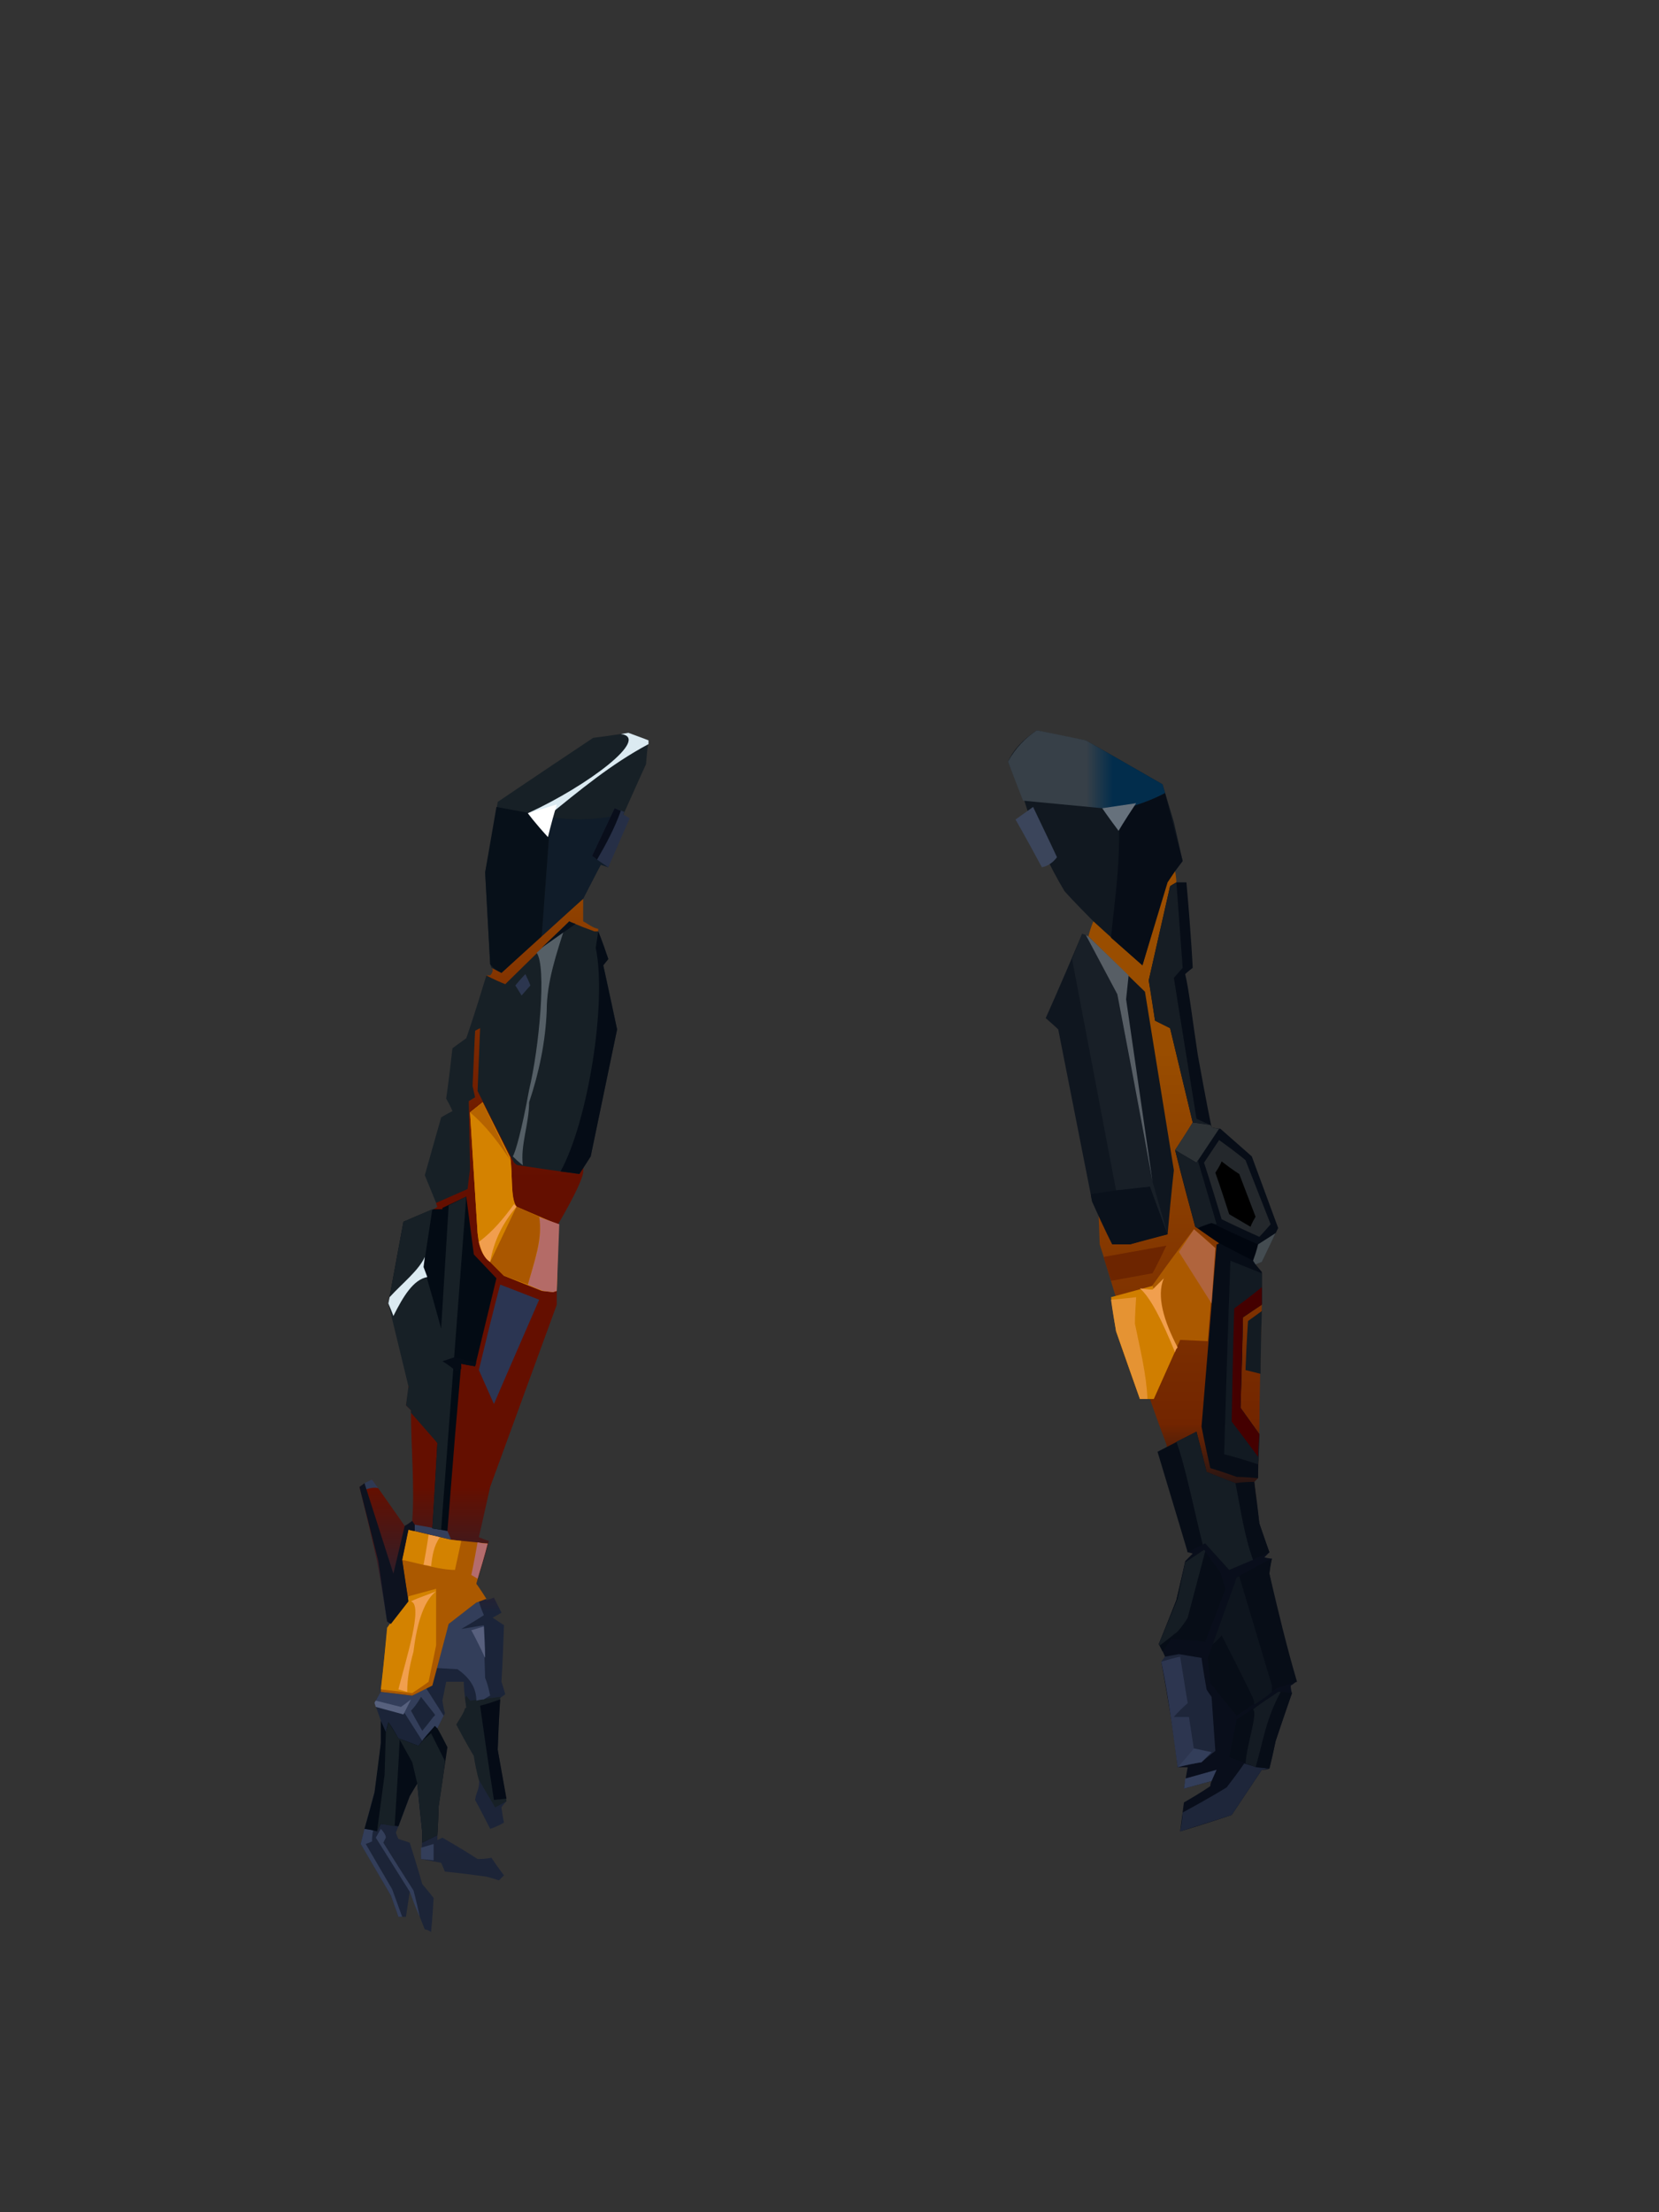 <?xml version="1.0" encoding="UTF-8"?><svg width="1320px" height="1760px" viewBox="0 0 1320 1760" version="1.1" xmlns="http://www.w3.org/2000/svg" xmlns:xlink="http://www.w3.org/1999/xlink"><rect x="0" y="0" width="1320" height="1760" fill="#333333" stroke="none"/><defs><linearGradient x1="50%" y1="0%" x2="50%" y2="100%" id="id-112000"><stop stop-color="#914300" offset="0%"></stop><stop stop-color="#640F00" offset="27%"></stop><stop stop-color="#640F00" offset="57%"></stop><stop stop-color="#1B2439" offset="69%"></stop><stop stop-color="#1C2437" offset="100%"></stop></linearGradient><linearGradient x1="50%" y1="19%" x2="50%" y2="66%" id="id-112001"><stop stop-color="#994D00" offset="0%"></stop><stop stop-color="#722500" offset="82%"></stop><stop stop-color="#090E1B" offset="100%"></stop></linearGradient><linearGradient x1="67%" y1="50%" x2="50%" y2="50%" id="id-112002"><stop stop-color="#022D4C" offset="0%"></stop><stop stop-color="#374048" offset="100%"></stop></linearGradient></defs><g transform=" translate(286,581)" id="id-112003"><path d=" M 37,944 C 33,944 31,944 31,944 C 27,932 25,927 25,927 C 9,899 1,886 1,886 C 8,858 12,845 12,845 C 16,818 17,805 17,805 C 17,794 17,788 17,788 C 14,779 12,774 12,774 C 15,768 17,765 17,765 C 20,732 22,715 22,715 C 24,712 25,711 25,711 C 23,710 22,709 22,709 C 17,677 14,661 14,661 C 5,621 0,602 0,602 C 7,598 10,596 10,596 C 27,620 36,633 36,633 C 40,631 42,629 42,629 C 44,601 41,571 41,541 C 38,538 37,537 37,537 C 39,527 39,522 39,522 C 53,428 59,381 59,381 C 61,380 62,379 62,379 C 61,377 61,376 61,376 C 78,322 87,295 87,295 C 90,258 92,240 92,240 C 98,210 101,195 101,195 C 103,195 104,195 104,195 C 106,193 106,191 106,191 C 106,189 105,189 105,189 C 154,152 178,134 178,134 C 178,146 178,152 178,152 C 182,154 185,157 190,158 C 182,288 178,352 178,352 C 176,363 158,393 158,393 C 157,428 157,446 157,446 L 157,457 L 104,602 C 98,629 95,642 95,642 C 100,644 103,645 103,645 C 97,668 93,679 93,679 C 98,688 101,692 101,692 C 105,691 107,690 107,690 C 111,698 113,702 113,702 C 108,705 106,706 106,706 C 112,710 115,712 115,712 C 114,742 113,757 113,757 C 115,763 116,767 116,767 C 113,769 112,770 112,770 C 111,770 111,770 111,770 C 110,797 110,811 110,811 C 114,838 117,852 117,852 C 114,855 113,857 113,857 C 114,865 115,869 115,869 C 108,873 104,874 104,874 C 96,858 92,851 92,851 C 93,844 96,842 95,834 C 92,822 91,816 91,816 C 86,786 84,770 84,770 C 83,762 83,757 83,757 C 74,757 69,757 69,757 C 67,767 66,772 66,772 C 67,779 68,782 68,782 C 64,790 62,794 62,794 C 62,853 62,883 62,883 C 64,882 66,881 66,881 C 85,892 94,898 94,898 C 101,898 105,897 105,897 C 111,906 115,911 115,911 C 112,914 111,915 111,915 C 105,913 101,912 101,912 C 79,909 68,908 68,908 C 66,903 65,901 65,901 C 54,899 49,898 49,898 C 50,884 50,877 50,877 C 47,851 46,838 46,838 C 42,844 40,848 40,848 C 33,867 29,877 29,877 C 30,880 31,882 31,882 C 37,884 40,885 40,885 C 47,907 50,918 50,918 C 56,925 59,929 59,929 C 58,947 57,956 57,956 C 54,954 52,954 52,954 L 40,924 C 38,937 37,944 37,944 Z" fill="url(#id-112000)" id="id-112004"></path><path d=" M 48,944 C 45,930 43,923 43,923 C 27,898 19,885 19,885 C 20,883 21,881 21,881 C 21,879 19,876 17,874 L 13,881 L 40,924 C 45,938 48,944 48,944 Z" fill="#333E5A" id="id-112005"></path><path d=" M 31,944 C 33,944 34,944 34,944 C 29,930 26,922 26,922 C 12,898 5,886 5,886 C 8,885 10,884 10,884 C 10,878 11,875 11,875 L 4,874 L 1,886 L 25,927 C 29,938 31,944 31,944 Z" fill="#333E5A" id="id-112006"></path><path d=" M 49,889 C 56,887 59,886 59,886 L 59,899 L 49,898 C 49,892 49,889 49,889 Z" fill="#333E5A" id="id-112007"></path><path d=" M 50,885 C 58,881 62,879 62,879 C 63,863 63,856 63,856 L 70,809 C 65,799 62,794 62,794 C 60,792 60,792 60,792 C 51,802 47,808 47,808 C 37,804 31,802 31,802 C 26,793 23,789 23,789 L 21,797 L 17,788 L 17,806 L 12,845 C 7,864 4,874 4,874 C 11,875 14,876 14,876 C 16,872 17,870 17,870 L 31,872 L 40,848 L 46,838 L 50,877 C 50,882 50,885 50,885 Z" fill="#050C16" id="id-112008"></path><path d=" M 28,872 C 31,826 32,803 32,803 L 42,821 L 46,838 L 50,877 L 50,885 L 62,879 C 63,863 63,856 63,856 C 67,832 68,820 68,820 C 61,806 57,798 57,798 L 51,803 L 47,808 L 31,802 L 23,789 C 22,795 21,797 21,797 L 20,831 L 14,876 L 17,870 L 28,872 Z" fill="#172026" id="id-112009"></path><path d=" M 85,777 C 85,777 85,778 84,778 C 83,782 80,786 77,791 C 86,808 91,816 91,816 C 93,829 95,835 95,835 L 108,857 L 117,852 L 110,811 C 111,783 112,769 112,769 C 96,771 88,772 88,772 L 85,768 L 84,770" fill="#172026" id="id-112010"></path><path d=" M 112,771 C 101,775 96,776 96,776 C 103,826 107,851 107,851 L 117,850 L 110,811 C 111,784 112,771 112,771 Z" fill="#050B16" id="id-112011"></path><path d=" M 53,762 L 67,784 L 62,794 L 60,792 C 54,799 50,803 50,804 L 50,804 C 50,804 50,804 50,804 L 36,782 L 12,774 C 15,768 17,765 17,765 C 34,767 42,768 42,768 C 49,764 53,762 53,762 Z M 49,769 C 45,776 42,779 41,780 L 41,780 C 41,780 41,780 41,780 C 47,791 50,796 50,796 C 56,789 59,784 60,784 L 60,783 C 60,783 60,783 60,783 L 49,769 Z" fill="#333E5A" id="id-112012"></path><path d=" M 35,783 C 39,775 41,771 41,771 C 36,775 33,777 33,777 L 13,772 C 12,773 12,774 12,774 L 13,777 C 28,781 35,783 35,783 Z" fill="#57617E" id="id-112013"></path><path d=" M 93,772 C 97,771 99,771 99,771 C 102,769 104,768 104,768 C 102,758 100,754 100,754 C 99,726 99,712 99,712 L 81,715 C 93,708 99,704 99,704 C 96,697 95,693 95,693 C 93,694 93,694 93,694 C 78,705 71,711 71,711 C 64,734 61,746 61,746 L 78,747 C 88,754 93,762 93,772 Z" fill="#333E5A" id="id-112014"></path><path d=" M 100,738 C 93,723 89,716 89,716 L 99,713 C 100,730 100,738 100,738 Z" fill="#58607E" id="id-112015"></path><path d=" M 17,765 C 34,767 42,768 42,768 L 58,760 L 71,711 C 85,700 93,694 93,694 L 101,691 C 96,683 93,679 93,679 C 99,658 102,647 102,647 C 83,645 73,644 73,644 C 50,639 39,636 39,636 C 36,652 34,660 34,660 C 37,682 39,693 39,693 L 22,717 L 17,765 Z" fill="#AB5900" id="id-112016"></path><path d=" M 17,763 C 34,765 42,766 42,766 C 51,760 55,757 55,757 C 59,738 61,728 61,728 C 61,698 61,683 61,683 L 39,689 L 39,690 L 22,714 C 19,747 17,763 17,763 Z" fill="#D38200" id="id-112017"></path><path d=" M 31,763 C 34,764 38,765 38,765 C 38,754 40,744 43,733 C 46,708 52,692 61,685 C 54,688 47,690 41,693 C 51,696 37,739 31,763 Z" fill="#F19F4E" id="id-112018"></path><path d=" M 34,660 C 48,663 64,668 76,668 L 81,645 L 73,644 L 39,636 C 36,652 34,660 34,660 Z" fill="#D38200" id="id-112019"></path><path d=" M 51,664 C 54,648 55,640 55,640 C 61,641 64,642 64,642 C 59,649 58,657 57,665 C 53,664 51,664 51,664 Z" fill="#F19F4E" id="id-112020"></path><path d=" M 102,647 C 97,647 94,646 94,646 C 91,663 89,672 89,672 L 94,675 C 100,656 102,647 102,647 Z" fill="#B46C6D" id="id-112021"></path><path d=" M 5,604 C 8,603 12,602 15,603 L 10,596 L 4,599 C 5,603 5,604 5,604 Z" fill="#2E3953" id="id-112022"></path><path d=" M 0,602 L 15,661 L 22,709 L 25,711 L 39,693 L 34,660 C 37,644 39,636 39,636 C 42,637 44,637 44,637 L 44,632 L 42,629 C 38,632 36,633 36,633 L 27,671 L 4,599 L 0,602 Z" fill="#0D121F" id="id-112023"></path><path d=" M 44,637 C 44,634 44,632 44,632 C 62,635 70,637 70,637 L 73,644 L 44,637 Z" fill="#333E5A" id="id-112024"></path><path d=" M 73,607 C 90,572 98,555 98,555 C 93,544 91,539 91,539 L 76,562 C 74,592 73,607 73,607 Z" fill="#640F00" id="id-112025"></path><path d=" M 107,536 C 99,518 95,509 95,509 C 106,463 112,441 112,441 L 143,453 C 119,508 107,536 107,536 Z" fill="#2B3552" id="id-112026"></path><path d=" M 70,637 L 58,635 C 61,589 62,567 62,567 L 45,543 L 45,541 C 42,538 41,537 41,537 C 43,527 44,522 44,522 C 37,500 31,478 23,456 L 35,391 C 51,384 59,381 59,381 C 64,381 66,381 66,381 L 66,380 L 85,371 L 91,417 L 109,436 L 92,506 L 81,504 L 76,562 L 70,637 Z" fill="#030B14" id="id-112027"></path><path d=" M 58,635 L 65,636 L 85,371 C 75,376 71,378 71,378 C 67,443 65,476 65,476 C 56,443 51,427 51,427 L 58,381 L 35,391 L 23,456 L 39,522 L 37,537 L 41,541 L 41,543 L 62,567 L 58,635 Z" fill="#172026" id="id-112028"></path><path d=" M 23,456 C 26,463 27,466 27,466 C 35,450 43,437 54,435 L 51,427 L 52,419 C 47,430 34,440 24,451 L 23,456 Z" fill="#DBEAF1" id="id-112029"></path><path d=" M 93,503 L 92,506 C 85,505 81,504 81,504 C 81,506 81,508 81,508 C 78,509 77,510 77,510 C 70,504 66,502 66,502 L 75,499 L 93,503 Z" fill="#050C16" id="id-112030"></path><path d=" M 145,446 L 154,447 L 157,446 C 158,410 158,393 158,393 C 155,392 153,391 153,391 C 134,383 125,379 125,379 C 120,375 122,352 120,340 L 98,296 L 88,304 L 94,400 C 96,412 97,417 104,423 L 115,434 C 135,442 145,446 145,446 Z" fill="#D48200" id="id-112031"></path><path d=" M 134,441 C 139,422 147,403 142,387 L 159,393 L 157,446 L 154,447 L 146,446 C 138,443 134,441 134,441 Z" fill="#B46B67" id="id-112032"></path><path d=" M 104,423 L 125,379 C 120,372 122,353 120,340 L 98,296 L 88,304 L 94,400 C 95,412 98,418 104,423 Z" fill="#D48200" id="id-112033"></path><path d=" M 95,407 C 106,399 115,388 123,377 L 125,379 C 114,392 107,406 104,423 C 99,420 97,414 95,407 Z" fill="#F19E4E" id="id-112034"></path><path d=" M 104,423 L 115,434 L 134,441 C 139,423 146,404 143,387 L 125,379 L 104,423 Z" fill="#AA5700" id="id-112035"></path><path d=" M 88,304 L 98,296 L 120,342 C 110,327 100,314 88,304 Z" fill="#B56300" id="id-112036"></path><path d=" M 123,344 C 125,346 126,346 126,346 C 159,351 175,353 175,353 C 181,344 184,339 184,339 C 198,271 205,238 205,238 C 198,204 194,187 194,187 L 198,182 C 193,167 190,160 190,160 C 188,160 187,160 187,160 C 173,155 167,152 167,152 L 116,202 C 106,198 101,195 101,195 C 91,228 85,245 85,245 C 78,250 74,253 74,253 C 71,280 69,293 69,293 C 73,300 74,303 74,303 C 68,306 65,308 65,308 L 52,354 L 61,376 L 86,365 L 88,349 L 87,295 L 92,292 L 90,283 L 92,239 L 96,237 L 94,287 C 113,325 123,344 123,344 Z" fill="#172026" id="id-112037"></path><path d=" M 122,339 C 127,344 130,346 130,346 C 128,330 135,313 135,296 C 143,272 148,248 149,223 C 149,200 157,177 164,155 C 149,170 141,177 141,177 C 149,188 143,253 135,286 C 129,319 124,336 122,339 Z" fill="#555F66" id="id-112038"></path><path d=" M 160,351 L 175,353 L 184,339 L 205,238 L 194,187 L 198,182 C 193,167 190,160 190,160 L 188,173 C 197,216 182,311 160,351 Z" fill="#050C16" id="id-112039"></path><path d=" M 172,154 C 168,153 167,152 167,152 L 145,173 L 172,154 Z" fill="#08101A" id="id-112040"></path><path d=" M 113,193 C 156,153 178,134 178,134 C 187,116 192,107 192,107 C 196,108 198,109 198,109 C 206,81 210,67 210,67 C 222,40 228,27 228,27 C 229,14 230,8 230,8 C 219,4 214,2 214,2 C 195,5 186,6 186,6 C 135,40 110,57 110,57 C 104,95 100,113 100,113 L 104,186 L 105,189 L 113,193 Z" fill="#172026" id="id-112041"></path><path d=" M 145,164 L 152,69 C 171,72 190,71 210,67 L 198,109 L 192,107 L 178,134 C 156,154 145,164 145,164 Z" fill="#101C29" id="id-112042"></path><path d=" M 109,61 L 152,69 L 145,164 L 113,193 C 109,191 106,189 104,186 L 100,113 L 109,61 Z" fill="#071019" id="id-112043"></path><path d=" M 134,66 C 182,44 232,6 208,3 L 214,2 C 225,6 230,8 230,8 L 230,11 C 200,27 175,48 149,69 C 139,67 134,66 134,66 Z" fill="#DBEAF1" id="id-112044"></path><path d=" M 185,100 C 197,75 203,62 203,62 L 211,65 C 210,66 210,67 210,67 L 215,70 L 198,109 C 189,103 185,100 185,100 Z" fill="#262F46" id="id-112045"></path><path d=" M 150,85 C 139,73 134,66 134,66 L 157,59 C 152,76 150,85 150,85 Z" fill="#FFFFFF" id="id-112046"></path><path d=" M 189,103 C 196,91 203,78 208,64 L 203,62 L 185,100 C 188,102 189,103 189,103 Z" fill="#090E1B" id="id-112047"></path><path d=" M 124,203 C 129,197 132,194 132,194 C 135,200 136,203 136,203 L 129,211 C 126,206 124,203 124,203 Z" fill="#2C364F" id="id-112048"></path><path d=" M 653,876 L 656,853 C 670,845 677,840 677,840 C 677,838 678,836 678,836 C 663,840 656,842 656,842 C 658,830 659,825 659,825 C 654,825 651,825 651,825 C 648,797 643,769 638,741 C 640,739 641,737 641,737 C 638,730 636,727 636,727 C 646,703 650,692 650,692 C 655,671 657,661 657,661 C 661,657 663,655 663,655 C 660,654 659,654 659,654 C 648,597 642,568 642,568 C 633,544 629,532 629,532 C 609,474 600,445 600,445 C 593,421 589,409 589,409 C 583,246 580,164 580,164 C 582,156 584,152 584,152 C 627,125 649,112 649,112 C 650,118 650,121 650,121 C 659,248 663,312 663,312 C 677,376 684,408 684,408 C 706,440 718,456 718,456 C 716,525 716,560 716,560 C 715,583 715,595 715,595 C 713,597 712,598 712,598 C 715,620 716,631 716,631 C 721,646 724,654 724,654 C 721,657 720,658 720,658 C 724,659 726,659 726,659 C 724,667 724,671 724,671 C 729,696 732,709 732,709 C 741,741 745,757 745,757 C 744,758 743,759 741,760 C 741,764 742,766 742,766 L 729,804 C 726,819 724,826 724,826 C 722,827 720,827 718,827 L 694,863 C 667,872 653,876 653,876 Z" fill="url(#id-112001)" id="id-112049"></path><path d=" M 655,861 C 679,848 690,841 690,841 C 700,828 704,822 704,822 L 714,825 L 724,826 L 718,827 L 694,863 L 653,876 C 655,866 655,861 655,861 Z" fill="#1E263A" id="id-112050"></path><path d=" M 657,834 L 682,827 L 678,836 L 656,842 C 657,836 657,834 657,834 Z" fill="#333E5A" id="id-112051"></path><path d=" M 651,825 C 664,822 670,821 670,821 C 677,815 681,812 681,812 C 679,783 678,769 678,769 C 675,765 674,763 674,763 C 671,746 670,738 670,738 L 652,735 L 641,737 L 638,741 C 645,776 649,804 651,825 Z" fill="#1E263A" id="id-112052"></path><path d=" M 638,741 C 648,738 653,737 653,737 C 657,762 659,774 659,774 C 651,781 648,785 648,785 C 656,785 660,785 660,785 L 664,811 L 651,825 C 646,787 642,759 638,741 Z" fill="#2D3650" id="id-112053"></path><path d=" M 651,825 C 660,815 664,810 664,810 L 678,813 L 670,821 C 657,823 651,825 651,825 Z" fill="#333E5A" id="id-112054"></path><path d=" M 692,817 L 714,825 L 724,826 L 729,804 C 737,779 742,766 742,766 C 735,765 731,765 731,765 L 698,787 L 692,817 Z" fill="#070D17" id="id-112055"></path><path d=" M 711,779 C 715,782 706,807 705,822 C 709,823 713,825 713,825 C 719,805 721,787 733,765 L 731,765 C 724,770 717,774 711,779 Z" fill="#141B23" id="id-112056"></path><path d=" M 698,784 L 730,762 L 746,757 C 738,730 731,701 724,671 C 725,663 726,659 726,659 C 722,661 720,662 720,662 C 705,670 698,674 698,674 C 683,717 675,738 675,738 L 677,758 C 691,776 698,784 698,784 Z" fill="#070D17" id="id-112057"></path><path d=" M 679,727 C 684,723 686,720 686,720 C 703,753 711,770 711,770 C 712,773 712,775 712,775 C 722,769 726,765 726,765 C 726,762 726,760 726,760 L 700,673 L 698,674 L 679,727 Z" fill="#0E151E" id="id-112058"></path><path d=" M 639,733 C 644,726 646,723 646,723 C 664,724 673,725 673,725 C 684,697 689,683 689,683 C 686,674 685,670 685,670 C 676,658 672,652 672,652 L 657,662 L 650,692 L 636,727 C 638,731 639,733 639,733 Z" fill="#070D17" id="id-112059"></path><path d=" M 637,728 C 646,721 651,717 651,717 C 657,710 659,706 659,706 L 673,653 L 672,652 L 657,662 L 651,691 L 636,727 C 636,728 637,728 637,728 Z" fill="#151D24" id="id-112060"></path><path d=" M 659,654 C 668,649 673,647 673,647 L 692,668 L 724,654 L 716,631 C 713,609 712,598 712,598 C 702,598 697,599 697,599 C 681,593 674,590 674,590 C 669,569 666,558 666,558 L 635,574 C 651,627 659,654 659,654 Z" fill="#070D17" id="id-112061"></path><path d=" M 671,648 C 664,620 657,585 650,566 L 666,558 L 674,590 C 689,596 697,599 697,599 C 701,619 704,641 711,660 L 692,668 L 673,647 C 672,647 671,648 671,648 Z" fill="#151D24" id="id-112062"></path><path d=" M 715,595 C 704,594 698,594 698,594 C 684,589 677,587 677,587 C 672,565 670,554 670,554 L 682,409 C 683,409 684,408 684,408 C 671,399 665,395 665,395 C 654,355 649,334 649,334 C 659,319 663,312 663,312 C 651,262 645,237 645,237 C 637,233 633,231 633,231 C 630,210 628,199 628,199 L 645,124 C 648,122 650,121 650,121 C 655,121 658,121 658,121 C 662,166 663,189 663,189 C 659,192 657,194 657,194 C 660,206 663,232 667,258 C 674,297 678,316 678,316 C 683,317 685,317 685,317 C 702,332 710,339 710,339 C 724,377 731,396 731,396 C 722,414 718,423 718,423 C 715,424 713,425 713,425 L 718,431 C 718,448 718,456 718,456 C 708,464 703,467 703,467 C 702,515 701,539 701,539 L 716,560 C 715,583 715,595 715,595 Z" fill="#070D17" id="id-112063"></path><path d=" M 717,512 C 709,510 705,509 705,509 C 706,483 707,470 707,470 L 718,462 C 717,495 717,512 717,512 Z" fill="#131B22" id="id-112064"></path><path d=" M 716,560 C 716,576 715,584 715,584 C 697,578 688,576 688,576 C 691,473 693,422 693,422 L 718,432 C 718,443 718,451 718,457 L 703,467 L 701,539 L 716,560 Z" fill="#121A22" id="id-112065"></path><path d=" M 715,578 C 701,559 694,550 694,550 C 695,490 696,460 696,460 C 711,449 718,443 718,443 L 718,457 L 703,467 L 701,539 L 716,560 C 715,572 715,578 715,578 Z" fill="#440000" id="id-112066"></path><path d=" M 632,532 C 625,532 621,532 621,532 C 608,496 602,478 602,478 L 630,443 C 652,412 664,397 664,397 C 676,407 681,412 681,412 C 677,461 675,486 675,486 L 653,485 C 639,516 632,532 632,532 Z" fill="#AB5900" id="id-112067"></path><path d=" M 598,451 C 620,445 631,442 631,442 L 649,494 L 632,532 L 621,532 L 602,478 C 599,460 598,451 598,451 Z" fill="#D07E00" id="id-112068"></path><path d=" M 598,453 C 611,452 618,451 618,451 C 617,465 617,472 617,472 C 621,492 626,511 627,532 L 621,532 L 602,478 C 599,461 598,453 598,453 Z" fill="#E59333" id="id-112069"></path><path d=" M 649,495 C 638,468 629,451 621,444 C 628,445 631,445 631,445 C 637,439 640,436 640,436 C 634,450 640,470 651,491 C 649,493 649,495 649,495 Z" fill="#F19F4E" id="id-112070"></path><path d=" M 678,456 L 652,415 L 664,397 L 681,412 C 679,442 678,456 678,456 Z" fill="#B0643D" id="id-112071"></path><path d=" M 592,419 C 626,413 642,410 642,410 C 635,425 631,432 631,432 L 598,438 C 594,425 592,419 592,419 Z" fill="#6D2500" id="id-112072"></path><path d=" M 599,409 C 609,409 613,409 613,409 C 633,403 643,401 643,401 C 646,367 648,350 648,350 L 625,208 C 595,179 580,164 580,164 C 577,163 575,162 575,162 C 556,207 546,229 546,229 C 553,235 556,238 556,238 L 583,375 C 593,398 599,409 599,409 Z" fill="#0F161F" id="id-112073"></path><path d=" M 582,369 C 595,367 602,366 602,366 L 629,363 L 643,401 L 613,409 L 599,409 L 583,375 C 582,371 582,369 582,369 Z" fill="#0A111B" id="id-112074"></path><path d=" M 602,366 L 629,363 C 638,388 643,401 643,401 C 635,373 631,359 631,359 C 612,259 603,210 603,210 L 578,163 C 576,162 575,162 575,162 L 567,182 L 602,366 Z" fill="#181F27" id="id-112075"></path><path d=" M 631,359 C 617,262 610,214 610,214 L 612,195 L 580,164 L 578,163 L 603,210 C 622,309 631,359 631,359 Z" fill="#575E65" id="id-112076"></path><path d=" M 663,312 L 677,314 C 678,315 678,316 678,316 C 682,317 684,317 684,317 L 666,344 L 649,334 L 663,312 Z" fill="#2E3336" id="id-112077"></path><path d=" M 667,396 C 674,393 678,392 678,392 C 703,404 715,409 715,409 L 711,422 L 684,408 C 672,400 667,396 667,396 Z" fill="#01060F" id="id-112078"></path><path d=" M 713,425 L 711,422 C 714,414 715,409 715,409 L 729,400 L 718,423 L 713,425 Z" fill="#444C51" id="id-112079"></path><path d=" M 716,403 C 696,394 686,389 686,389 C 677,359 672,344 672,344 C 680,332 684,326 684,326 C 698,336 705,342 705,342 L 725,393 C 719,400 716,403 716,403 Z" fill="#24282C" id="id-112080"></path><path d=" M 709,395 C 697,388 692,385 692,385 C 685,363 681,352 681,352 C 685,346 686,343 686,343 C 695,350 700,353 700,353 L 713,387 C 710,392 709,395 709,395 Z" fill="#000000" id="id-112081"></path><path d=" M 677,314 C 670,311 666,309 666,309 C 654,235 648,197 648,197 L 655,189 L 650,121 L 645,124 L 628,199 L 633,231 L 645,237 L 663,312 C 673,313 677,314 677,314 Z" fill="#161D24" id="id-112082"></path><path d=" M 665,395 L 667,396 C 674,393 678,392 678,392 C 681,393 682,393 682,393 L 667,342 L 666,344 L 649,334 L 665,395 Z" fill="#161D24" id="id-112083"></path><path d=" M 623,187 C 597,164 584,152 584,152 C 568,136 561,128 561,128 C 549,108 538,85 529,56 C 520,35 516,25 516,25 C 520,16 527,8 539,0 C 565,6 578,8 578,8 C 618,31 639,43 639,43 C 645,63 648,73 648,73 L 655,104 C 651,109 649,112 649,112 L 642,121 L 623,187 Z" fill="#111820" id="id-112084"></path><path d=" M 528,56 C 570,60 591,62 591,62 L 617,60 C 629,56 635,53 641,50 L 639,43 L 578,8 L 539,0 C 530,6 522,14 516,25 L 528,56 Z" fill="url(#id-112002)" id="id-112085"></path><path d=" M 598,165 C 601,133 606,105 604,64 C 617,60 630,56 641,50 L 655,104 L 649,112 L 643,121 L 623,187 C 606,172 598,165 598,165 Z" fill="#070D17" id="id-112086"></path><path d=" M 604,80 C 595,68 591,62 591,62 L 618,58 C 608,73 604,80 604,80 Z" fill="#66717C" id="id-112087"></path><path d=" M 555,101 C 552,105 548,108 543,109 C 529,83 522,71 522,71 L 536,61 C 549,88 555,101 555,101 Z" fill="#3B455B" id="id-112088"></path></g></svg>